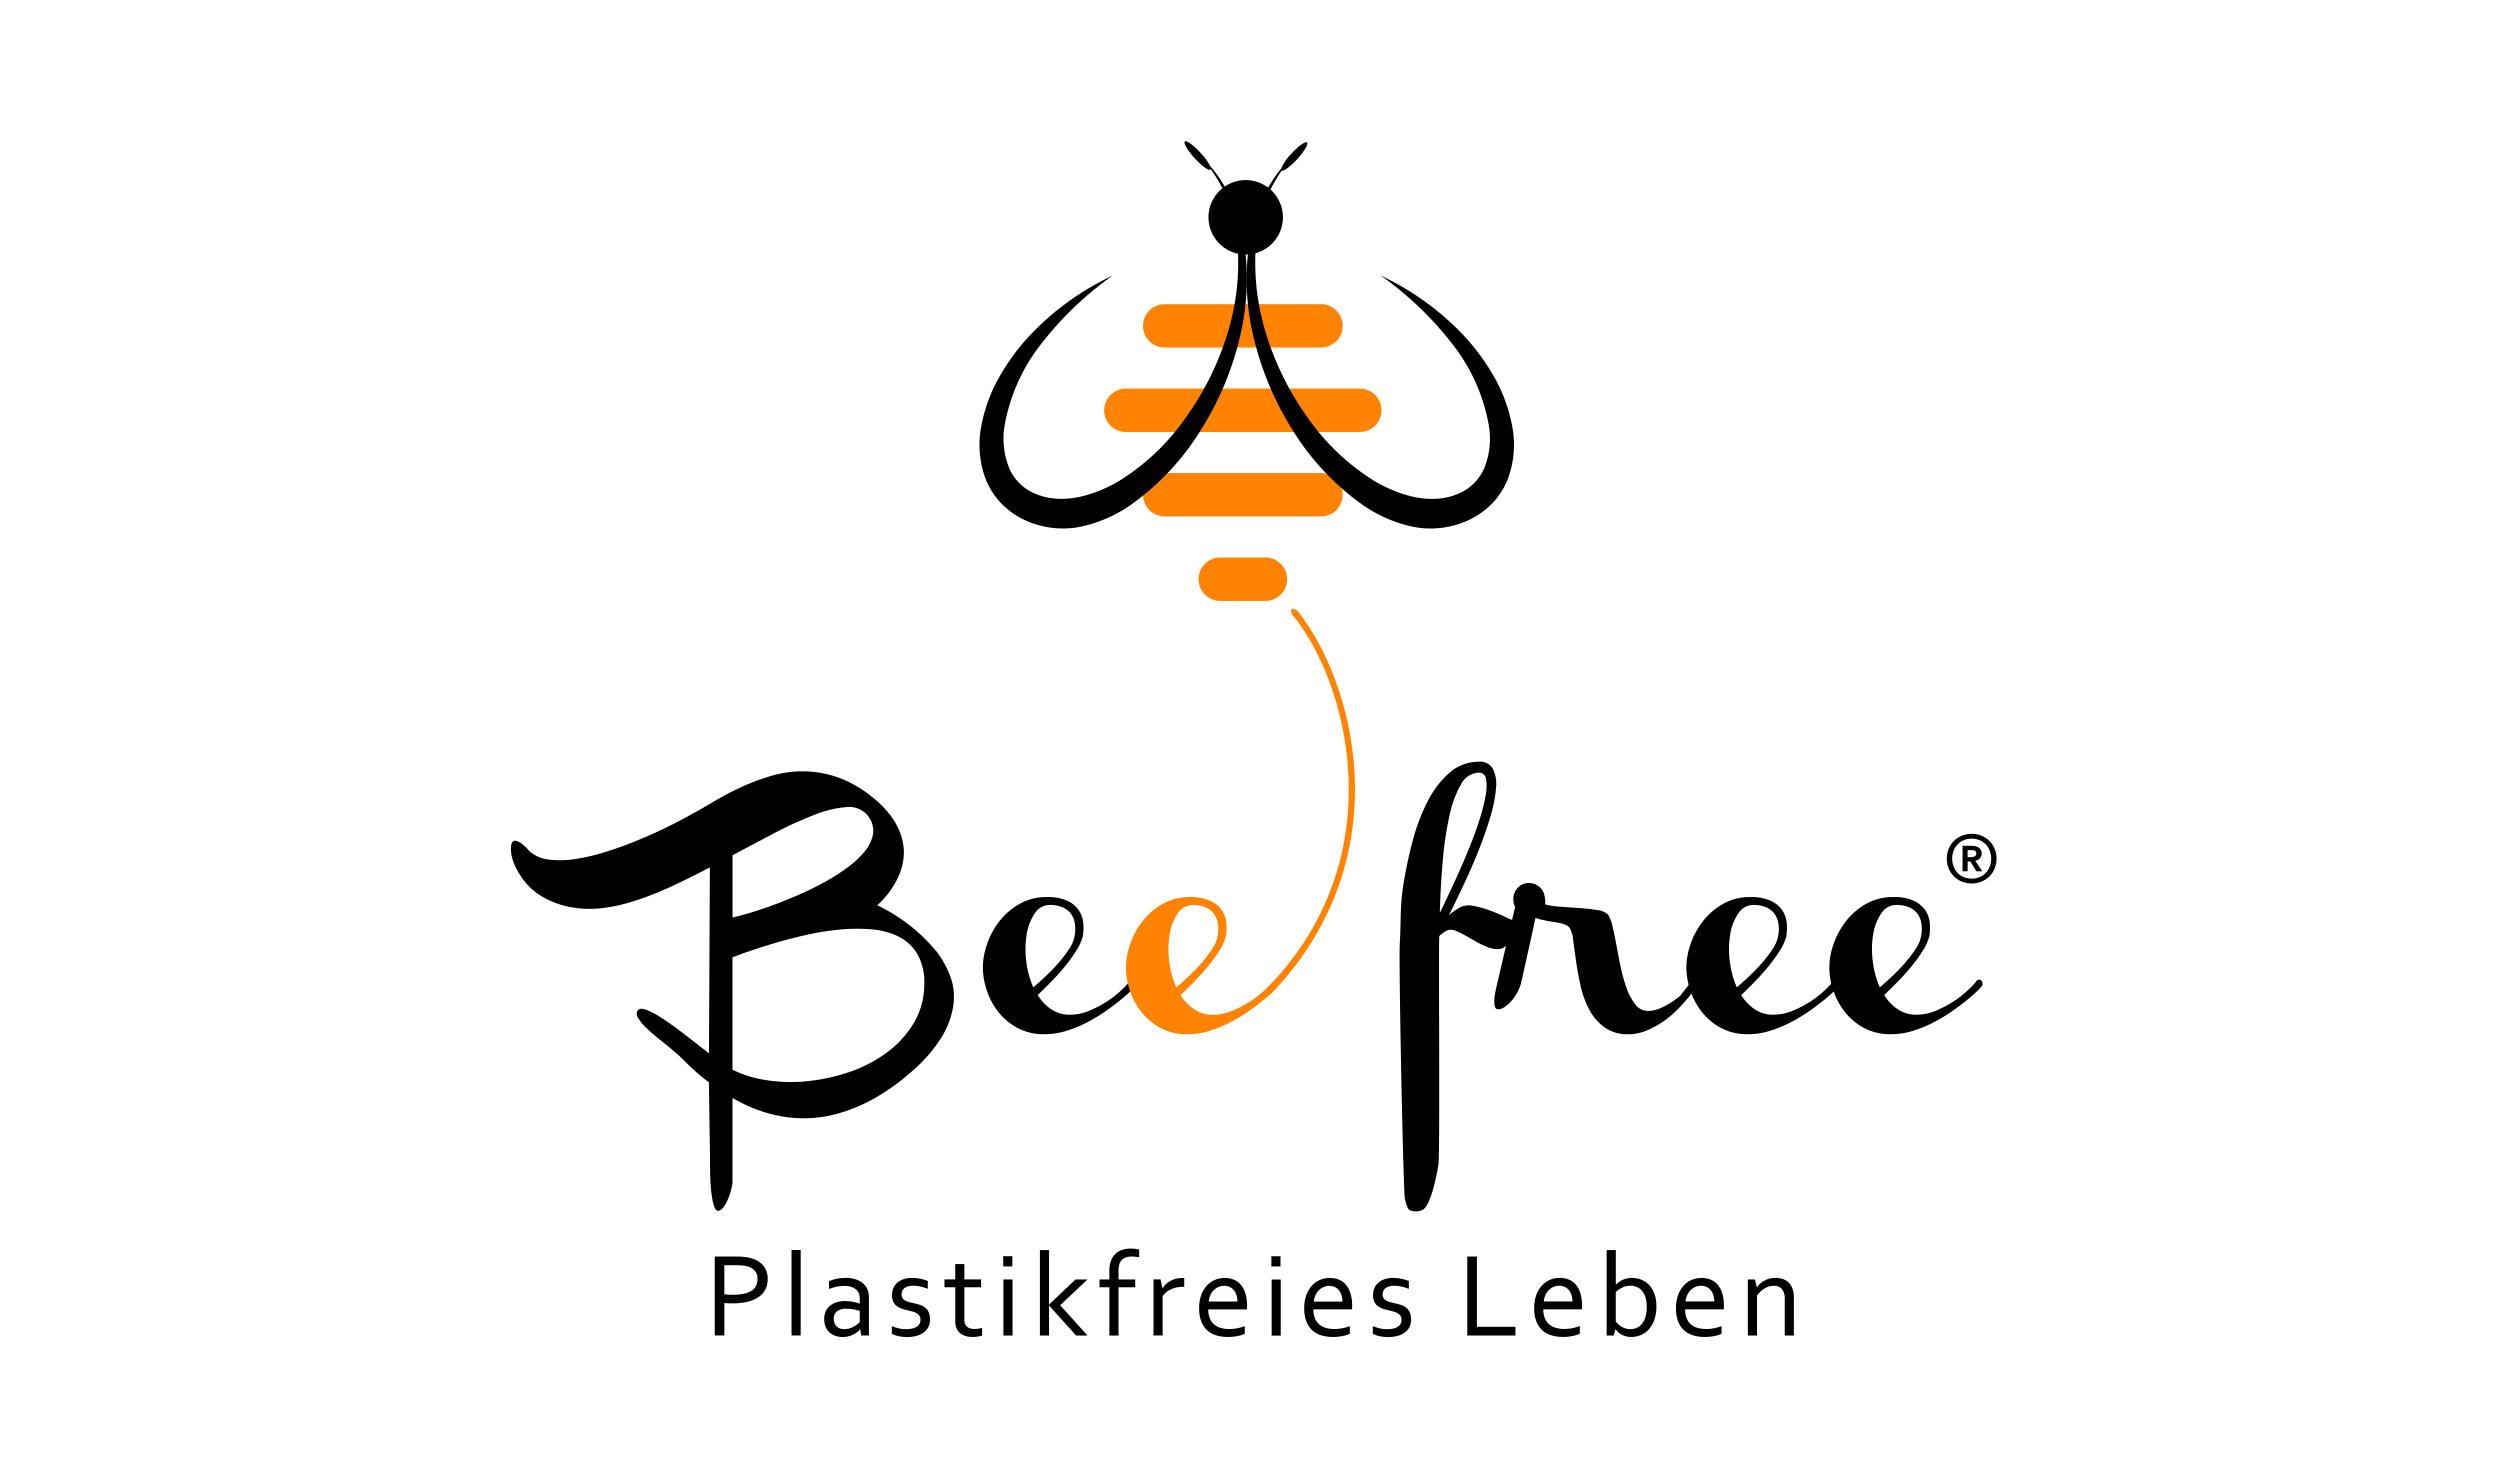 <svg xmlns="http://www.w3.org/2000/svg" width="230" height="135" viewBox="0 0 230 135">
  <g id="Logo-Beefree" transform="translate(-939 -6634)">
    <g id="Gruppe_7348" data-name="Gruppe 7348" transform="translate(964.906 6571.725)">
      <path id="Pfad_315" data-name="Pfad 315" d="M61.525,328.3a8.8,8.8,0,0,0-1.234-2.255A16.04,16.04,0,0,0,54.8,321.74a7.892,7.892,0,0,0,2.141-3.1,5.5,5.5,0,0,0,.3-1.512,4.914,4.914,0,0,0-.214-1.7,6.333,6.333,0,0,0-.919-1.827,9.359,9.359,0,0,0-1.865-1.889,10.618,10.618,0,0,0-3.187-1.777,9.881,9.881,0,0,0-3.087-.516,10.258,10.258,0,0,0-2.949.428,20.616,20.616,0,0,0-2.747,1.033,26.222,26.222,0,0,0-2.469,1.3q-1.159.694-2.142,1.222-.983.555-2.268,1.184t-2.7,1.209q-1.411.58-2.86,1.033a18.719,18.719,0,0,1-2.772.655,8.851,8.851,0,0,1-2.432.063,3.254,3.254,0,0,1-1.814-.769,5,5,0,0,0-.7-.68,1.607,1.607,0,0,0-.454-.252.372.372,0,0,0-.328,0q-.226.126-.239.693a3.562,3.562,0,0,0,.277,1.323,6.8,6.8,0,0,0,.919,1.6,5.822,5.822,0,0,0,1.663,1.474,8.213,8.213,0,0,0,2.507.957,9.96,9.96,0,0,0,3.49.051,15.225,15.225,0,0,0,2.167-.492q1.134-.34,2.343-.832t2.444-1.1q1.234-.6,2.495-1.26c0,1.109-.076,15.631-.076,17.11q-1.26-.982-2.356-1.827t-1.953-1.4a7.789,7.789,0,0,0-1.436-.769q-.579-.214-.781.013a.6.6,0,0,0,.013.743,4.737,4.737,0,0,0,.806.958q.542.517,1.247,1.071t1.311,1.083q.378.3,1.172,1.1a19.931,19.931,0,0,0,1.978,1.7c0,1.841.11,7.455.1,8.035-.014.724.1,3.772.717,3.772.749,0,1.342-2.148,1.342-2.64v-7.739c.464.266.944.521,1.457.752a13.268,13.268,0,0,0,2.445.819,12.005,12.005,0,0,0,2.734.3,11.653,11.653,0,0,0,3-.416,15.019,15.019,0,0,0,3.225-1.31,19.635,19.635,0,0,0,3.427-2.407,13.828,13.828,0,0,0,2.923-3.288,7.826,7.826,0,0,0,1.109-2.986,5.492,5.492,0,0,0-.277-2.633ZM45.071,315.239a37.821,37.821,0,0,1,3.88-1.789,10.111,10.111,0,0,1,3.074-.743,2.207,2.207,0,0,1,2.395,2.457,3.428,3.428,0,0,1-.743,1.587,8.445,8.445,0,0,1-1.626,1.525,18.906,18.906,0,0,1-2.217,1.4q-1.209.656-2.533,1.222t-2.545,1q-1.222.429-2.267.718c-.37.1-.7.186-1,.253v-5.728c1.217-.648,2.417-1.283,3.588-1.9ZM58.149,332.6a9.4,9.4,0,0,1-2.52,2.734,12.688,12.688,0,0,1-3.541,1.8,17.115,17.115,0,0,1-4.007.819,14.657,14.657,0,0,1-3.944-.2,10.048,10.048,0,0,1-2.655-.881V326.536q.419-.163.966-.362,1.109-.4,2.52-.831t3.012-.806A25.177,25.177,0,0,1,51.156,324a16.616,16.616,0,0,1,3.024-.05,6.918,6.918,0,0,1,2.545.655,4.232,4.232,0,0,1,1.751,1.6,5.213,5.213,0,0,1,.655,2.772,7.069,7.069,0,0,1-.983,3.628Z" transform="translate(0 -176.184)"/>
      <path id="Pfad_316" data-name="Pfad 316" d="M390.794,355.957c-.361,1.782-1.7,7.817-1.76,8.025-.4,1.393-1.643,2.543-2.219,2.325-.4-.15-.185-1.4-.068-1.878.652-2.861,1.3-5.519,1.784-7.64l2.264-.832Z" transform="translate(-275.017 -211.202)"/>
      <path id="Pfad_317" data-name="Pfad 317" d="M205.738,359.72a4.716,4.716,0,0,1-.618,1.373,13.936,13.936,0,0,1-1.071,1.474q-.6.731-1.272,1.411t-1.2,1.184a4.336,4.336,0,0,0,1.248,1.31,3.042,3.042,0,0,0,1.751.5,4.8,4.8,0,0,0,1.587-.3,10.939,10.939,0,0,0,1.713-.87,9.85,9.85,0,0,0,2.091-1.8.507.507,0,0,1,.3-.252.245.245,0,0,1,.239.076.5.5,0,0,1,.113.252.317.317,0,0,1-.05.252,5.279,5.279,0,0,1-.416.441,12.922,12.922,0,0,1-.97.857q-.6.491-1.4,1.046a14.586,14.586,0,0,1-1.7,1.02,11.553,11.553,0,0,1-1.889.769,6.66,6.66,0,0,1-1.966.3,5.12,5.12,0,0,1-2.558-.6,5.733,5.733,0,0,1-1.764-1.512,6.428,6.428,0,0,1-1.033-1.991,6.833,6.833,0,0,1-.34-2.041,6.716,6.716,0,0,1,.378-2.116,7.169,7.169,0,0,1,1.121-2.1,6.239,6.239,0,0,1,1.853-1.613,4.979,4.979,0,0,1,2.545-.643,4.321,4.321,0,0,1,1.864.34,2.569,2.569,0,0,1,1.058.869,2.515,2.515,0,0,1,.416,1.159,4.49,4.49,0,0,1-.037,1.209Zm-3.024-2.847a1.645,1.645,0,0,0-1.4.769,4.67,4.67,0,0,0-.743,1.9,8.51,8.51,0,0,0-.051,2.457,8.356,8.356,0,0,0,.655,2.457q.529-.454,1.159-1.046a16.5,16.5,0,0,0,1.184-1.235,11.71,11.71,0,0,0,.97-1.285,2.994,2.994,0,0,0,.491-1.2,3.121,3.121,0,0,0-.025-1.323,1.937,1.937,0,0,0-.479-.869,1.958,1.958,0,0,0-.794-.479,3.114,3.114,0,0,0-.969-.151Z" transform="translate(-132.016 -211.342)"/>
      <path id="Pfad_318" data-name="Pfad 318" d="M265.436,249.187c-.858-.511-.458.384-.458.384,4.868,5.765,9.418,21.52-1.63,33.625l0,.006c-.066.05-.139.124-.233.209a9.826,9.826,0,0,1-2.1,1.8,10.974,10.974,0,0,1-1.713.87,4.8,4.8,0,0,1-1.588.3,3.045,3.045,0,0,1-1.751-.5,4.323,4.323,0,0,1-1.247-1.31q.529-.5,1.2-1.185t1.273-1.411a13.914,13.914,0,0,0,1.071-1.474,4.683,4.683,0,0,0,.617-1.373,4.459,4.459,0,0,0,.039-1.209,2.513,2.513,0,0,0-.416-1.159,2.58,2.58,0,0,0-1.058-.869,4.328,4.328,0,0,0-1.865-.34,4.982,4.982,0,0,0-2.545.643,6.251,6.251,0,0,0-1.852,1.613,7.146,7.146,0,0,0-1.122,2.1,6.71,6.71,0,0,0-.378,2.116,6.81,6.81,0,0,0,.34,2.041,6.427,6.427,0,0,0,1.033,1.991,5.728,5.728,0,0,0,1.764,1.512,5.12,5.12,0,0,0,2.558.6,6.651,6.651,0,0,0,1.965-.3,11.549,11.549,0,0,0,1.89-.769,14.633,14.633,0,0,0,1.7-1.02q.793-.554,1.4-1.046t.971-.857a3.623,3.623,0,0,0,.281-.309h0c11.3-12.378,7.116-28.089,1.857-34.679ZM253.658,281.4a8.474,8.474,0,0,1,.05-2.457,4.673,4.673,0,0,1,.743-1.9,1.645,1.645,0,0,1,1.4-.769,3.125,3.125,0,0,1,.971.151,1.852,1.852,0,0,1,1.272,1.348,3.121,3.121,0,0,1,.025,1.323,2.993,2.993,0,0,1-.491,1.2,11.747,11.747,0,0,1-.971,1.285,16.383,16.383,0,0,1-1.184,1.235q-.631.592-1.159,1.046a8.326,8.326,0,0,1-.655-2.457Z" transform="translate(-172 -130.743)" fill="#ff8300"/>
      <path id="Pfad_319" data-name="Pfad 319" d="M354.984,342.74c-.057.633-.687,4.017-1.5,4.358a1.481,1.481,0,0,1-1.121.028q-.253-.072-.481-1.064c-.152-.662-.58-21.824-.469-23.514s.025-3.335.263-4.934a39.8,39.8,0,0,1,.934-4.524,17.564,17.564,0,0,1,1.436-3.724,8.537,8.537,0,0,1,1.993-2.547,4.056,4.056,0,0,1,2.62-.968,1.347,1.347,0,0,1,1.32.65,3.224,3.224,0,0,1,.289,1.76,12.361,12.361,0,0,1-.494,2.552q-.422,1.455-1.042,3.026t-1.368,3.169q-.747,1.6-1.434,2.968a4.088,4.088,0,0,1,.448-.359c.15-.1.308-.206.475-.309a1.775,1.775,0,0,1,1.307-.195,9.157,9.157,0,0,1,1.568.432q.785.292,1.394.586a4.138,4.138,0,0,0,.76.317.405.405,0,0,0,.239-.066c.058-.043.112-.085.161-.128a.332.332,0,0,1,.15-.077c.05-.009.11.02.178.086a.329.329,0,0,1,.1.238.91.91,0,0,1-.133.392,6.779,6.779,0,0,1-.432.674q-.3.42-.817,1.057a1.113,1.113,0,0,1-.8.464,2.349,2.349,0,0,1-.96-.151,6.874,6.874,0,0,1-1.052-.49q-.547-.307-1.042-.591a6.919,6.919,0,0,0-.938-.453.977.977,0,0,0-.744-.04,1.9,1.9,0,0,0-.45.283c-.116.1-.293.175-.3.306-.064,1.686.073,19.282-.064,20.788Zm3.688-35.883a1.932,1.932,0,0,0-1.635,1.093,9.718,9.718,0,0,0-1.057,2.875,31.843,31.843,0,0,0-.611,4.116q-.208,2.322-.274,4.817.686-1.395,1.372-2.891t1.27-2.928q.586-1.431,1-2.723a16.774,16.774,0,0,0,.574-2.263,4.056,4.056,0,0,0,.03-1.538.628.628,0,0,0-.663-.558Z" transform="translate(-248.538 -173.498)"/>
      <path id="Pfad_320" data-name="Pfad 320" d="M395.569,354.125q-.379-.126-.718-.227a1.126,1.126,0,0,1-.466-.227,1.35,1.35,0,0,1-.705-1.26,1.43,1.43,0,0,1,.416-1.033,1.366,1.366,0,0,1,1.02-.428,1.405,1.405,0,0,1,.957.353,1.381,1.381,0,0,1,.479.856c.017.084.034.16.051.227a2.766,2.766,0,0,1,0,.529,7.232,7.232,0,0,0,1.423.215l1.79.126q.893.063,1.625.189a1.5,1.5,0,0,1,.957.428,3.521,3.521,0,0,1,.416,1.121q.189.794.366,1.776t.4,2.029a13.584,13.584,0,0,0,.554,1.915,5.048,5.048,0,0,0,.794,1.436,1.429,1.429,0,0,0,1.147.567,2.738,2.738,0,0,0,1.032-.214,5.617,5.617,0,0,0,.957-.491,7.572,7.572,0,0,0,.983-.705l.756-.983a.378.378,0,0,1,.164-.164.44.44,0,0,1,.214-.063.311.311,0,0,1,.352.353,2.563,2.563,0,0,1-.226.353c-.152.219-.366.491-.644.819s-.6.68-.982,1.058a8.737,8.737,0,0,1-1.272,1.046,8.3,8.3,0,0,1-1.5.806,4.286,4.286,0,0,1-1.651.328,3.61,3.61,0,0,1-2.205-.643,4.817,4.817,0,0,1-1.4-1.638,8.611,8.611,0,0,1-.793-2.192q-.265-1.2-.416-2.28t-.264-1.915a2.714,2.714,0,0,0-.315-1.108.983.983,0,0,0-.454-.315,3.738,3.738,0,0,0-.655-.176q-.353-.063-.693-.114a4.182,4.182,0,0,1-.593-.126,1.868,1.868,0,0,1-.507-.126l-.4-.1Z" transform="translate(-280.356 -207.435)"/>
      <path id="Pfad_321" data-name="Pfad 321" d="M467.208,359.72a4.7,4.7,0,0,1-.618,1.373,14.039,14.039,0,0,1-1.071,1.474q-.6.731-1.273,1.411c-.445.453-.845.849-1.2,1.184a4.315,4.315,0,0,0,1.247,1.31,3.041,3.041,0,0,0,1.751.5,4.792,4.792,0,0,0,1.587-.3,10.942,10.942,0,0,0,1.714-.87,9.869,9.869,0,0,0,2.091-1.8.5.5,0,0,1,.3-.252.244.244,0,0,1,.24.076.493.493,0,0,1,.112.252.324.324,0,0,1-.049.252,5.566,5.566,0,0,1-.416.441,12.707,12.707,0,0,1-.97.857q-.6.491-1.4,1.046a14.758,14.758,0,0,1-1.7,1.02,11.6,11.6,0,0,1-1.89.769,6.663,6.663,0,0,1-1.966.3,5.125,5.125,0,0,1-2.559-.6,5.736,5.736,0,0,1-1.764-1.512,6.438,6.438,0,0,1-1.033-1.991,6.812,6.812,0,0,1-.341-2.041,6.678,6.678,0,0,1,.379-2.116,7.167,7.167,0,0,1,1.12-2.1,6.242,6.242,0,0,1,1.853-1.613,4.976,4.976,0,0,1,2.545-.643,4.323,4.323,0,0,1,1.864.34,2.562,2.562,0,0,1,1.057.869,2.5,2.5,0,0,1,.416,1.159,4.509,4.509,0,0,1-.037,1.209Zm-3.024-2.847a1.643,1.643,0,0,0-1.4.769,4.655,4.655,0,0,0-.742,1.9,8.472,8.472,0,0,0-.052,2.457,8.366,8.366,0,0,0,.656,2.457q.528-.454,1.159-1.046a16.3,16.3,0,0,0,1.185-1.235,11.664,11.664,0,0,0,.97-1.285,3,3,0,0,0,.492-1.2,3.107,3.107,0,0,0-.026-1.323,1.929,1.929,0,0,0-.478-.869,1.96,1.96,0,0,0-.794-.479,3.12,3.12,0,0,0-.97-.151Z" transform="translate(-328.762 -211.342)"/>
      <path id="Pfad_322" data-name="Pfad 322" d="M520.349,359.72a4.694,4.694,0,0,1-.616,1.373,13.882,13.882,0,0,1-1.072,1.474q-.6.731-1.271,1.411t-1.2,1.184a4.317,4.317,0,0,0,1.248,1.31,3.043,3.043,0,0,0,1.752.5,4.791,4.791,0,0,0,1.586-.3,11.008,11.008,0,0,0,1.715-.87,9.834,9.834,0,0,0,2.09-1.8.508.508,0,0,1,.3-.252.243.243,0,0,1,.238.076.509.509,0,0,1,.115.252.315.315,0,0,1-.052.252,5.447,5.447,0,0,1-.415.441c-.245.244-.567.529-.97.857s-.87.677-1.4,1.046a14.666,14.666,0,0,1-1.7,1.02,11.6,11.6,0,0,1-1.89.769,6.652,6.652,0,0,1-1.966.3,5.123,5.123,0,0,1-2.557-.6,5.716,5.716,0,0,1-1.763-1.512,6.415,6.415,0,0,1-1.034-1.991,6.213,6.213,0,0,1,.037-4.158,7.183,7.183,0,0,1,1.123-2.1,6.232,6.232,0,0,1,1.851-1.613,4.983,4.983,0,0,1,2.545-.643,4.33,4.33,0,0,1,1.865.34,2.584,2.584,0,0,1,1.059.869,2.517,2.517,0,0,1,.415,1.159,4.409,4.409,0,0,1-.038,1.209Zm-3.023-2.847a1.643,1.643,0,0,0-1.4.769,4.674,4.674,0,0,0-.744,1.9,8.477,8.477,0,0,0-.049,2.457,8.32,8.32,0,0,0,.655,2.457q.528-.454,1.159-1.046a16.286,16.286,0,0,0,1.184-1.235,11.851,11.851,0,0,0,.971-1.285,3.026,3.026,0,0,0,.492-1.2,3.131,3.131,0,0,0-.026-1.323,1.847,1.847,0,0,0-1.273-1.348,3.117,3.117,0,0,0-.97-.151Z" transform="translate(-368.75 -211.342)"/>
      <path id="Pfad_323" data-name="Pfad 323" d="M265.125,167.188H243.6a1.994,1.994,0,1,0,0,3.989h21.523a1.994,1.994,0,1,0,0-3.989Z" transform="translate(-165.928 -69.161)" fill="#ff8300"/>
      <path id="Pfad_324" data-name="Pfad 324" d="M272.417,198.581H258.043a1.994,1.994,0,0,0,0,3.989h14.374a1.994,1.994,0,1,0,0-3.989Z" transform="translate(-176.795 -92.783)" fill="#ff8300"/>
      <path id="Pfad_325" data-name="Pfad 325" d="M272.417,135.8H258.043a1.994,1.994,0,0,0,0,3.988h14.374a1.994,1.994,0,1,0,0-3.988Z" transform="translate(-176.795 -45.54)" fill="#ff8300"/>
      <path id="Pfad_326" data-name="Pfad 326" d="M282.84,229.973h-4.154a1.994,1.994,0,0,0,0,3.989h4.154a1.994,1.994,0,1,0,0-3.989Z" transform="translate(-192.328 -116.404)" fill="#ff8300"/>
      <path id="Pfad_327" data-name="Pfad 327" d="M287.22,93.109a3.424,3.424,0,1,1-3.424-3.423,3.424,3.424,0,0,1,3.424,3.423Z" transform="translate(-195.098 -10.843)"/>
      <path id="Pfad_328" data-name="Pfad 328" d="M318.925,101.482a14.465,14.465,0,0,0-1.743-4.51,19.817,19.817,0,0,0-2.835-3.759,25.1,25.1,0,0,0-7.465-5.337,30.5,30.5,0,0,1,6.488,6.169,16.852,16.852,0,0,1,3.482,7.77,7.269,7.269,0,0,1-.47,3.836,4.483,4.483,0,0,1-2.56,2.369c-2.295.9-5.026.194-7.449-1.2a20.915,20.915,0,0,1-6.234-5.909,26.521,26.521,0,0,1-3.87-7.9,21.871,21.871,0,0,1-.789-8.815,12.324,12.324,0,0,1,1.273-4.265,14.1,14.1,0,0,1,1.019-1.717c.184.079.8-.371,1.422-1.051.652-.712,1.059-1.4.91-1.536s-.8.33-1.45,1.042a4.425,4.425,0,0,0-.922,1.338,14.02,14.02,0,0,0-1.222,1.794,13.436,13.436,0,0,0-1.593,4.3,22.579,22.579,0,0,0,.211,9.2,27.992,27.992,0,0,0,3.53,8.6,23.765,23.765,0,0,0,6.409,6.962,12.662,12.662,0,0,0,4.543,2.07,8.305,8.305,0,0,0,5.233-.507,7.305,7.305,0,0,0,2.251-1.55,6.861,6.861,0,0,0,1.484-2.3,9.03,9.03,0,0,0,.345-5.094Z" transform="translate(-205.759 -0.246)"/>
      <path id="Pfad_329" data-name="Pfad 329" d="M219.5,83.859a13.826,13.826,0,0,0-3.024-6.347,5.433,5.433,0,0,0-.856-1.172c-.652-.712-1.3-1.179-1.45-1.042s.259.824.91,1.536,1.3,1.178,1.45,1.042a.1.1,0,0,0,.021-.053,13.772,13.772,0,0,1,1.113,1.86,12.325,12.325,0,0,1,1.273,4.265,21.871,21.871,0,0,1-.789,8.815,26.515,26.515,0,0,1-3.87,7.9,20.915,20.915,0,0,1-6.234,5.909c-2.423,1.392-5.154,2.092-7.449,1.2a4.483,4.483,0,0,1-2.56-2.369,7.269,7.269,0,0,1-.47-3.836,16.857,16.857,0,0,1,3.482-7.77,30.493,30.493,0,0,1,6.488-6.169,25.1,25.1,0,0,0-7.464,5.337,19.794,19.794,0,0,0-2.835,3.759,14.465,14.465,0,0,0-1.743,4.51,9.032,9.032,0,0,0,.345,5.094,6.862,6.862,0,0,0,1.484,2.3,7.3,7.3,0,0,0,2.251,1.55,8.3,8.3,0,0,0,5.233.507,12.663,12.663,0,0,0,4.543-2.07,23.768,23.768,0,0,0,6.409-6.962,27.989,27.989,0,0,0,3.53-8.6,22.579,22.579,0,0,0,.211-9.2Z" transform="translate(-131.071)"/>
      <path id="Pfad_330" data-name="Pfad 330" d="M554.95,335.853a2.233,2.233,0,0,0,.484.722,2.2,2.2,0,0,0,.726.477,2.444,2.444,0,0,0,1.8,0,2.2,2.2,0,0,0,.727-.477,2.236,2.236,0,0,0,.484-.722,2.447,2.447,0,0,0,0-1.826,2.235,2.235,0,0,0-.484-.722,2.195,2.195,0,0,0-.727-.477,2.444,2.444,0,0,0-1.8,0,2.19,2.19,0,0,0-.726.477,2.232,2.232,0,0,0-.484.722,2.45,2.45,0,0,0,0,1.826Zm.446-1.633a1.687,1.687,0,0,1,.93-.977,1.953,1.953,0,0,1,1.471,0,1.687,1.687,0,0,1,.93.977,2.1,2.1,0,0,1,0,1.439,1.688,1.688,0,0,1-.93.977,1.95,1.95,0,0,1-1.471,0,1.688,1.688,0,0,1-.93-.977,2.1,2.1,0,0,1,0-1.439Zm2,.908a.769.769,0,0,0,.426-.217.617.617,0,0,0,.158-.448.631.631,0,0,0-.081-.333.645.645,0,0,0-.212-.219.879.879,0,0,0-.3-.12,1.751,1.751,0,0,0-.356-.035h-.807V336.1h.467v-.9h.241l.571.9h.537l-.641-.949v-.019Zm-.326-.972a.489.489,0,0,1,.328.085.29.29,0,0,1,.091.222.272.272,0,0,1-.135.257.834.834,0,0,1-.408.078h-.26v-.642Z" transform="translate(-401.573 -193.669)"/>
      <path id="Pfad_331" data-name="Pfad 331" d="M97.749,491.807q.39.032.754.032a5.885,5.885,0,0,0,1.358-.143,3.112,3.112,0,0,0,1.017-.426,1.917,1.917,0,0,0,.637-.7,2.079,2.079,0,0,0,.22-.975,1.891,1.891,0,0,0-.336-1.143,2.013,2.013,0,0,0-.987-.7,3.52,3.52,0,0,0-.7-.168,5.8,5.8,0,0,0-.832-.054H96.864v7.264h.885v-2.986Zm0-3.48h1.026a6.218,6.218,0,0,1,.706.035,2.307,2.307,0,0,1,.538.122,1.258,1.258,0,0,1,.578.413,1.13,1.13,0,0,1,.2.7,1.435,1.435,0,0,1-.125.61,1.121,1.121,0,0,1-.4.456,2.083,2.083,0,0,1-.717.285,4.952,4.952,0,0,1-1.064.1q-.174,0-.369-.011c-.13-.007-.255-.017-.375-.032v-2.671Zm7.022,6.466v-7.862h-.842v7.862Zm5.572,0h.706v-3.442a2.773,2.773,0,0,0-.035-.459,1.482,1.482,0,0,0-.117-.383,1.652,1.652,0,0,0-.714-.732,2.614,2.614,0,0,0-1.279-.277,4.253,4.253,0,0,0-.434.022,3.721,3.721,0,0,0-.412.062,3.582,3.582,0,0,0-.372.1,2.269,2.269,0,0,0-.307.123v.705a4.588,4.588,0,0,1,.687-.2,3.489,3.489,0,0,1,.736-.074,1.723,1.723,0,0,1,.836.172,1.091,1.091,0,0,1,.451.431.957.957,0,0,1,.092.288,2.3,2.3,0,0,1,.027.374v.358h-.022a3.944,3.944,0,0,0-.608-.163,4.316,4.316,0,0,0-.744-.071,2.476,2.476,0,0,0-.774.115,1.752,1.752,0,0,0-.6.325,1.461,1.461,0,0,0-.388.516,1.645,1.645,0,0,0-.138.689,1.856,1.856,0,0,0,.125.7,1.45,1.45,0,0,0,.888.849,2.038,2.038,0,0,0,.687.112,2.2,2.2,0,0,0,.521-.061,2.239,2.239,0,0,0,.451-.159,1.931,1.931,0,0,0,.364-.228,1.637,1.637,0,0,0,.26-.258h.022l.092.571Zm-.136-1.233c-.04.04-.1.1-.186.168a2.184,2.184,0,0,1-.308.217,2.155,2.155,0,0,1-.413.188,1.578,1.578,0,0,1-.5.078,1.269,1.269,0,0,1-.386-.057.841.841,0,0,1-.313-.173.8.8,0,0,1-.208-.3,1.07,1.07,0,0,1-.076-.418.82.82,0,0,1,.3-.7,1.364,1.364,0,0,1,.837-.228,4.2,4.2,0,0,1,.7.065c.213.04.4.082.551.125v1.032Zm3.912-2.869a.64.64,0,0,1,.193-.251.986.986,0,0,1,.339-.166,1.82,1.82,0,0,1,.5-.059,3.071,3.071,0,0,1,.67.084,5.125,5.125,0,0,1,.644.2v-.716a3.972,3.972,0,0,0-.665-.206,3.667,3.667,0,0,0-.8-.081,2.454,2.454,0,0,0-.7.1,1.739,1.739,0,0,0-.581.293,1.409,1.409,0,0,0-.4.494,1.588,1.588,0,0,0-.147.707,1.322,1.322,0,0,0,.141.649,1.1,1.1,0,0,0,.37.4,1.953,1.953,0,0,0,.509.228q.28.081.552.142.208.048.4.107a1.458,1.458,0,0,1,.333.152.719.719,0,0,1,.229.233.685.685,0,0,1,.085.358.731.731,0,0,1-.093.373.762.762,0,0,1-.267.266,1.356,1.356,0,0,1-.413.159,2.388,2.388,0,0,1-.538.054,2.96,2.96,0,0,1-.693-.075,4.519,4.519,0,0,1-.634-.206v.706a1.759,1.759,0,0,0,.206.093,2.836,2.836,0,0,0,.3.1,3.29,3.29,0,0,0,.407.075,4.018,4.018,0,0,0,.513.031,3.2,3.2,0,0,0,.847-.106,2,2,0,0,0,.662-.31,1.409,1.409,0,0,0,.429-.5,1.518,1.518,0,0,0,.152-.693,1.549,1.549,0,0,0-.135-.7,1.143,1.143,0,0,0-.355-.426,1.617,1.617,0,0,0-.48-.236q-.26-.08-.552-.145c-.142-.028-.279-.062-.412-.1a1.559,1.559,0,0,1-.35-.138.687.687,0,0,1-.241-.22.612.612,0,0,1-.09-.347.8.8,0,0,1,.061-.318Zm7.33,3.406a2.561,2.561,0,0,1-.345.07,2.419,2.419,0,0,1-.356.027,1.269,1.269,0,0,1-.418-.062.769.769,0,0,1-.285-.174.673.673,0,0,1-.163-.263,1.016,1.016,0,0,1-.052-.331v-3.008h1.542v-.721h-1.542v-1.412h-.841v1.412H118v.721h.994v3.138a1.7,1.7,0,0,0,.1.592,1.162,1.162,0,0,0,.3.453,1.321,1.321,0,0,0,.5.288,2.221,2.221,0,0,0,.706.1,3.5,3.5,0,0,0,.532-.045,1.67,1.67,0,0,0,.331-.081V494.1Zm2.814.7v-5.158h-.841v5.158Zm-.022-6.357v-.94H123.4v.94Zm3.39,3.5h-.011v-5.006h-.841v7.862h.841v-2.748h.011l2.476,2.748h1.048l-2.514-2.786,2.519-2.372h-1.1l-2.432,2.3Zm8.276-5.054a1.919,1.919,0,0,0-.323-.06,4.113,4.113,0,0,0-.48-.026,2.408,2.408,0,0,0-.76.116,1.619,1.619,0,0,0-.614.363,1.722,1.722,0,0,0-.41.63,2.609,2.609,0,0,0-.149.943v.787h-.906v.721h.906v4.437h.842v-4.437h1.536v-.721h-1.536v-.793a2.005,2.005,0,0,1,.081-.61,1.019,1.019,0,0,1,.233-.408.894.894,0,0,1,.377-.225,1.7,1.7,0,0,1,.508-.071c.094,0,.206,0,.337.016a3.106,3.106,0,0,1,.358.049v-.712Zm4.15,2.628c-.029,0-.062-.006-.1-.009l-.111,0a2.215,2.215,0,0,0-.57.073,2.141,2.141,0,0,0-.5.2,2.042,2.042,0,0,0-.41.3,1.946,1.946,0,0,0-.307.374h-.016l-.163-.819h-.652v5.158h.841v-3.6a1.477,1.477,0,0,1,.339-.385,2.093,2.093,0,0,1,.456-.273,2.459,2.459,0,0,1,.54-.166,3.1,3.1,0,0,1,.587-.054h.065v-.809Zm4.2.823a1.083,1.083,0,0,1,.379.306,1.371,1.371,0,0,1,.234.458,1.953,1.953,0,0,1,.08.567h-2.639a1.794,1.794,0,0,1,.143-.561,1.566,1.566,0,0,1,.3-.46,1.4,1.4,0,0,1,.437-.309,1.28,1.28,0,0,1,.542-.115,1.166,1.166,0,0,1,.522.113Zm-.828,3.764a1.62,1.62,0,0,1-.605-.313,1.461,1.461,0,0,1-.407-.558,2.11,2.11,0,0,1-.149-.839h3.562c0-.109.005-.178.005-.209v-.111a3.8,3.8,0,0,0-.16-1.174,2.223,2.223,0,0,0-.436-.8,1.665,1.665,0,0,0-.653-.453,2.262,2.262,0,0,0-.81-.143,2.293,2.293,0,0,0-.883.174,2.114,2.114,0,0,0-.748.52,2.594,2.594,0,0,0-.52.866,3.483,3.483,0,0,0-.195,1.224,3.323,3.323,0,0,0,.2,1.224,2.119,2.119,0,0,0,.556.823,2.152,2.152,0,0,0,.841.456,3.72,3.72,0,0,0,1.04.142,4.646,4.646,0,0,0,.874-.079,2.781,2.781,0,0,0,.684-.215v-.7a4.425,4.425,0,0,1-.687.193,3.936,3.936,0,0,1-.763.068,2.747,2.747,0,0,1-.749-.1Zm5.507.7v-5.158H148.1v5.158Zm-.022-6.357v-.94h-.841v.94Zm5.01,1.9a1.081,1.081,0,0,1,.379.306,1.367,1.367,0,0,1,.234.458,1.945,1.945,0,0,1,.08.567H151.98a1.794,1.794,0,0,1,.143-.561,1.562,1.562,0,0,1,.3-.46,1.4,1.4,0,0,1,.437-.309,1.28,1.28,0,0,1,.542-.115,1.164,1.164,0,0,1,.522.113ZM153.1,494.1a1.621,1.621,0,0,1-.605-.313,1.462,1.462,0,0,1-.407-.558,2.11,2.11,0,0,1-.149-.839H155.5c0-.109.005-.178.005-.209v-.111a3.8,3.8,0,0,0-.16-1.174,2.223,2.223,0,0,0-.436-.8,1.664,1.664,0,0,0-.653-.453,2.261,2.261,0,0,0-.809-.143,2.3,2.3,0,0,0-.883.174,2.111,2.111,0,0,0-.747.52,2.6,2.6,0,0,0-.52.866,3.483,3.483,0,0,0-.2,1.224,3.322,3.322,0,0,0,.2,1.224,2.119,2.119,0,0,0,.556.823,2.153,2.153,0,0,0,.841.456,3.723,3.723,0,0,0,1.04.142,4.646,4.646,0,0,0,.874-.079,2.788,2.788,0,0,0,.684-.215v-.7a4.426,4.426,0,0,1-.687.193,3.936,3.936,0,0,1-.763.068,2.75,2.75,0,0,1-.749-.1Zm5.275-3.406a.645.645,0,0,1,.193-.251.988.988,0,0,1,.339-.166,1.822,1.822,0,0,1,.5-.059,3.067,3.067,0,0,1,.67.084,5.116,5.116,0,0,1,.644.2v-.716a3.979,3.979,0,0,0-.665-.206,3.669,3.669,0,0,0-.8-.081,2.452,2.452,0,0,0-.7.1,1.739,1.739,0,0,0-.581.293,1.409,1.409,0,0,0-.4.494,1.588,1.588,0,0,0-.147.707,1.322,1.322,0,0,0,.141.649,1.1,1.1,0,0,0,.37.4,1.953,1.953,0,0,0,.509.228q.28.081.552.142.208.048.4.107a1.462,1.462,0,0,1,.333.152.719.719,0,0,1,.229.233.687.687,0,0,1,.085.358.731.731,0,0,1-.093.373.761.761,0,0,1-.267.266,1.355,1.355,0,0,1-.413.159,2.385,2.385,0,0,1-.538.054,2.962,2.962,0,0,1-.693-.075,4.526,4.526,0,0,1-.634-.206v.706a1.772,1.772,0,0,0,.206.093,2.855,2.855,0,0,0,.3.1,3.3,3.3,0,0,0,.407.075,4.022,4.022,0,0,0,.513.031,3.2,3.2,0,0,0,.847-.106,2,2,0,0,0,.662-.31,1.41,1.41,0,0,0,.429-.5,1.521,1.521,0,0,0,.152-.693,1.548,1.548,0,0,0-.135-.7,1.143,1.143,0,0,0-.355-.426,1.621,1.621,0,0,0-.48-.236q-.26-.08-.552-.145c-.142-.028-.279-.062-.411-.1a1.566,1.566,0,0,1-.351-.138.692.692,0,0,1-.241-.22.614.614,0,0,1-.09-.347.806.806,0,0,1,.061-.318Zm7.723-3.163v7.264h4.43v-.8h-3.545v-6.466Zm8.984,2.8a1.084,1.084,0,0,1,.379.306,1.37,1.37,0,0,1,.233.458,1.944,1.944,0,0,1,.08.567h-2.639a1.788,1.788,0,0,1,.143-.561,1.557,1.557,0,0,1,.3-.46,1.4,1.4,0,0,1,.437-.309,1.28,1.28,0,0,1,.542-.115,1.164,1.164,0,0,1,.522.113Zm-.828,3.764a1.619,1.619,0,0,1-.605-.313,1.462,1.462,0,0,1-.407-.558,2.106,2.106,0,0,1-.149-.839h3.561c0-.109.005-.178.005-.209v-.111a3.8,3.8,0,0,0-.16-1.174,2.23,2.23,0,0,0-.436-.8,1.665,1.665,0,0,0-.653-.453,2.264,2.264,0,0,0-.81-.143,2.3,2.3,0,0,0-.883.174,2.113,2.113,0,0,0-.747.52,2.594,2.594,0,0,0-.52.866,3.489,3.489,0,0,0-.195,1.224,3.322,3.322,0,0,0,.2,1.224,2.116,2.116,0,0,0,.556.823,2.152,2.152,0,0,0,.841.456,3.722,3.722,0,0,0,1.04.142,4.642,4.642,0,0,0,.874-.079,2.787,2.787,0,0,0,.684-.215v-.7a4.421,4.421,0,0,1-.687.193,3.934,3.934,0,0,1-.763.068,2.75,2.75,0,0,1-.749-.1Zm8.26-1.088a1.934,1.934,0,0,1-.291.641,1.327,1.327,0,0,1-.478.415,1.425,1.425,0,0,1-.66.146,1.368,1.368,0,0,1-.459-.073,1.847,1.847,0,0,1-.377-.179,1.7,1.7,0,0,1-.291-.227,2.031,2.031,0,0,1-.2-.226v-2.7a2.214,2.214,0,0,1,.611-.424,1.7,1.7,0,0,1,.736-.163,1.667,1.667,0,0,1,.51.082,1.246,1.246,0,0,1,.48.3,1.584,1.584,0,0,1,.37.6,2.9,2.9,0,0,1,.143,1,3.191,3.191,0,0,1-.1.817Zm.874-1.8a2.591,2.591,0,0,0-.277-.689,1.916,1.916,0,0,0-.4-.485,2.172,2.172,0,0,0-.475-.315,2,2,0,0,0-.5-.168,2.435,2.435,0,0,0-.47-.049,2.059,2.059,0,0,0-.841.163,1.981,1.981,0,0,0-.646.456h-.016v-3.187h-.842v7.862h.635l.179-.576h.016a1.559,1.559,0,0,0,.149.19,1.443,1.443,0,0,0,.282.236,1.79,1.79,0,0,0,.429.2,1.821,1.821,0,0,0,.584.085,2.236,2.236,0,0,0,.853-.169,2.038,2.038,0,0,0,.732-.513,2.589,2.589,0,0,0,.516-.871,3.6,3.6,0,0,0,.2-1.249,3.679,3.679,0,0,0-.1-.92Zm4.739-.873a1.087,1.087,0,0,1,.379.306,1.37,1.37,0,0,1,.233.458,1.944,1.944,0,0,1,.08.567h-2.639a1.814,1.814,0,0,1,.142-.561,1.578,1.578,0,0,1,.3-.46,1.4,1.4,0,0,1,.437-.309,1.28,1.28,0,0,1,.541-.115,1.169,1.169,0,0,1,.523.113ZM187.3,494.1a1.624,1.624,0,0,1-.605-.313,1.473,1.473,0,0,1-.408-.558,2.124,2.124,0,0,1-.148-.839H189.7c0-.109.006-.178.006-.209v-.111a3.768,3.768,0,0,0-.161-1.174,2.217,2.217,0,0,0-.435-.8,1.666,1.666,0,0,0-.654-.453,2.258,2.258,0,0,0-.809-.143,2.3,2.3,0,0,0-.883.174,2.105,2.105,0,0,0-.746.52,2.579,2.579,0,0,0-.52.866,3.46,3.46,0,0,0-.2,1.224,3.312,3.312,0,0,0,.2,1.224,2.107,2.107,0,0,0,.556.823,2.156,2.156,0,0,0,.841.456,3.722,3.722,0,0,0,1.04.142,4.641,4.641,0,0,0,.874-.079,2.79,2.79,0,0,0,.684-.215v-.7a4.441,4.441,0,0,1-.687.193,3.937,3.937,0,0,1-.762.068,2.755,2.755,0,0,1-.75-.1Zm5.263-4.462h-.651v5.158h.841v-3.665a2.235,2.235,0,0,1,.7-.665,1.628,1.628,0,0,1,.841-.242.949.949,0,0,1,.751.294,1.438,1.438,0,0,1,.258.961v3.317h.841V491.34a2.455,2.455,0,0,0-.132-.861,1.507,1.507,0,0,0-.362-.567,1.371,1.371,0,0,0-.537-.315,2.176,2.176,0,0,0-.662-.1,2.218,2.218,0,0,0-.551.065,2.006,2.006,0,0,0-.465.182,1.986,1.986,0,0,0-.382.272,2.561,2.561,0,0,0-.312.333h-.016l-.163-.716Z" transform="translate(-57.014 -309.654)"/>
    </g>
    <rect id="Rechteck_451" data-name="Rechteck 451" width="230" height="135" transform="translate(939 6634)" fill="none"/>
  </g>
</svg>
